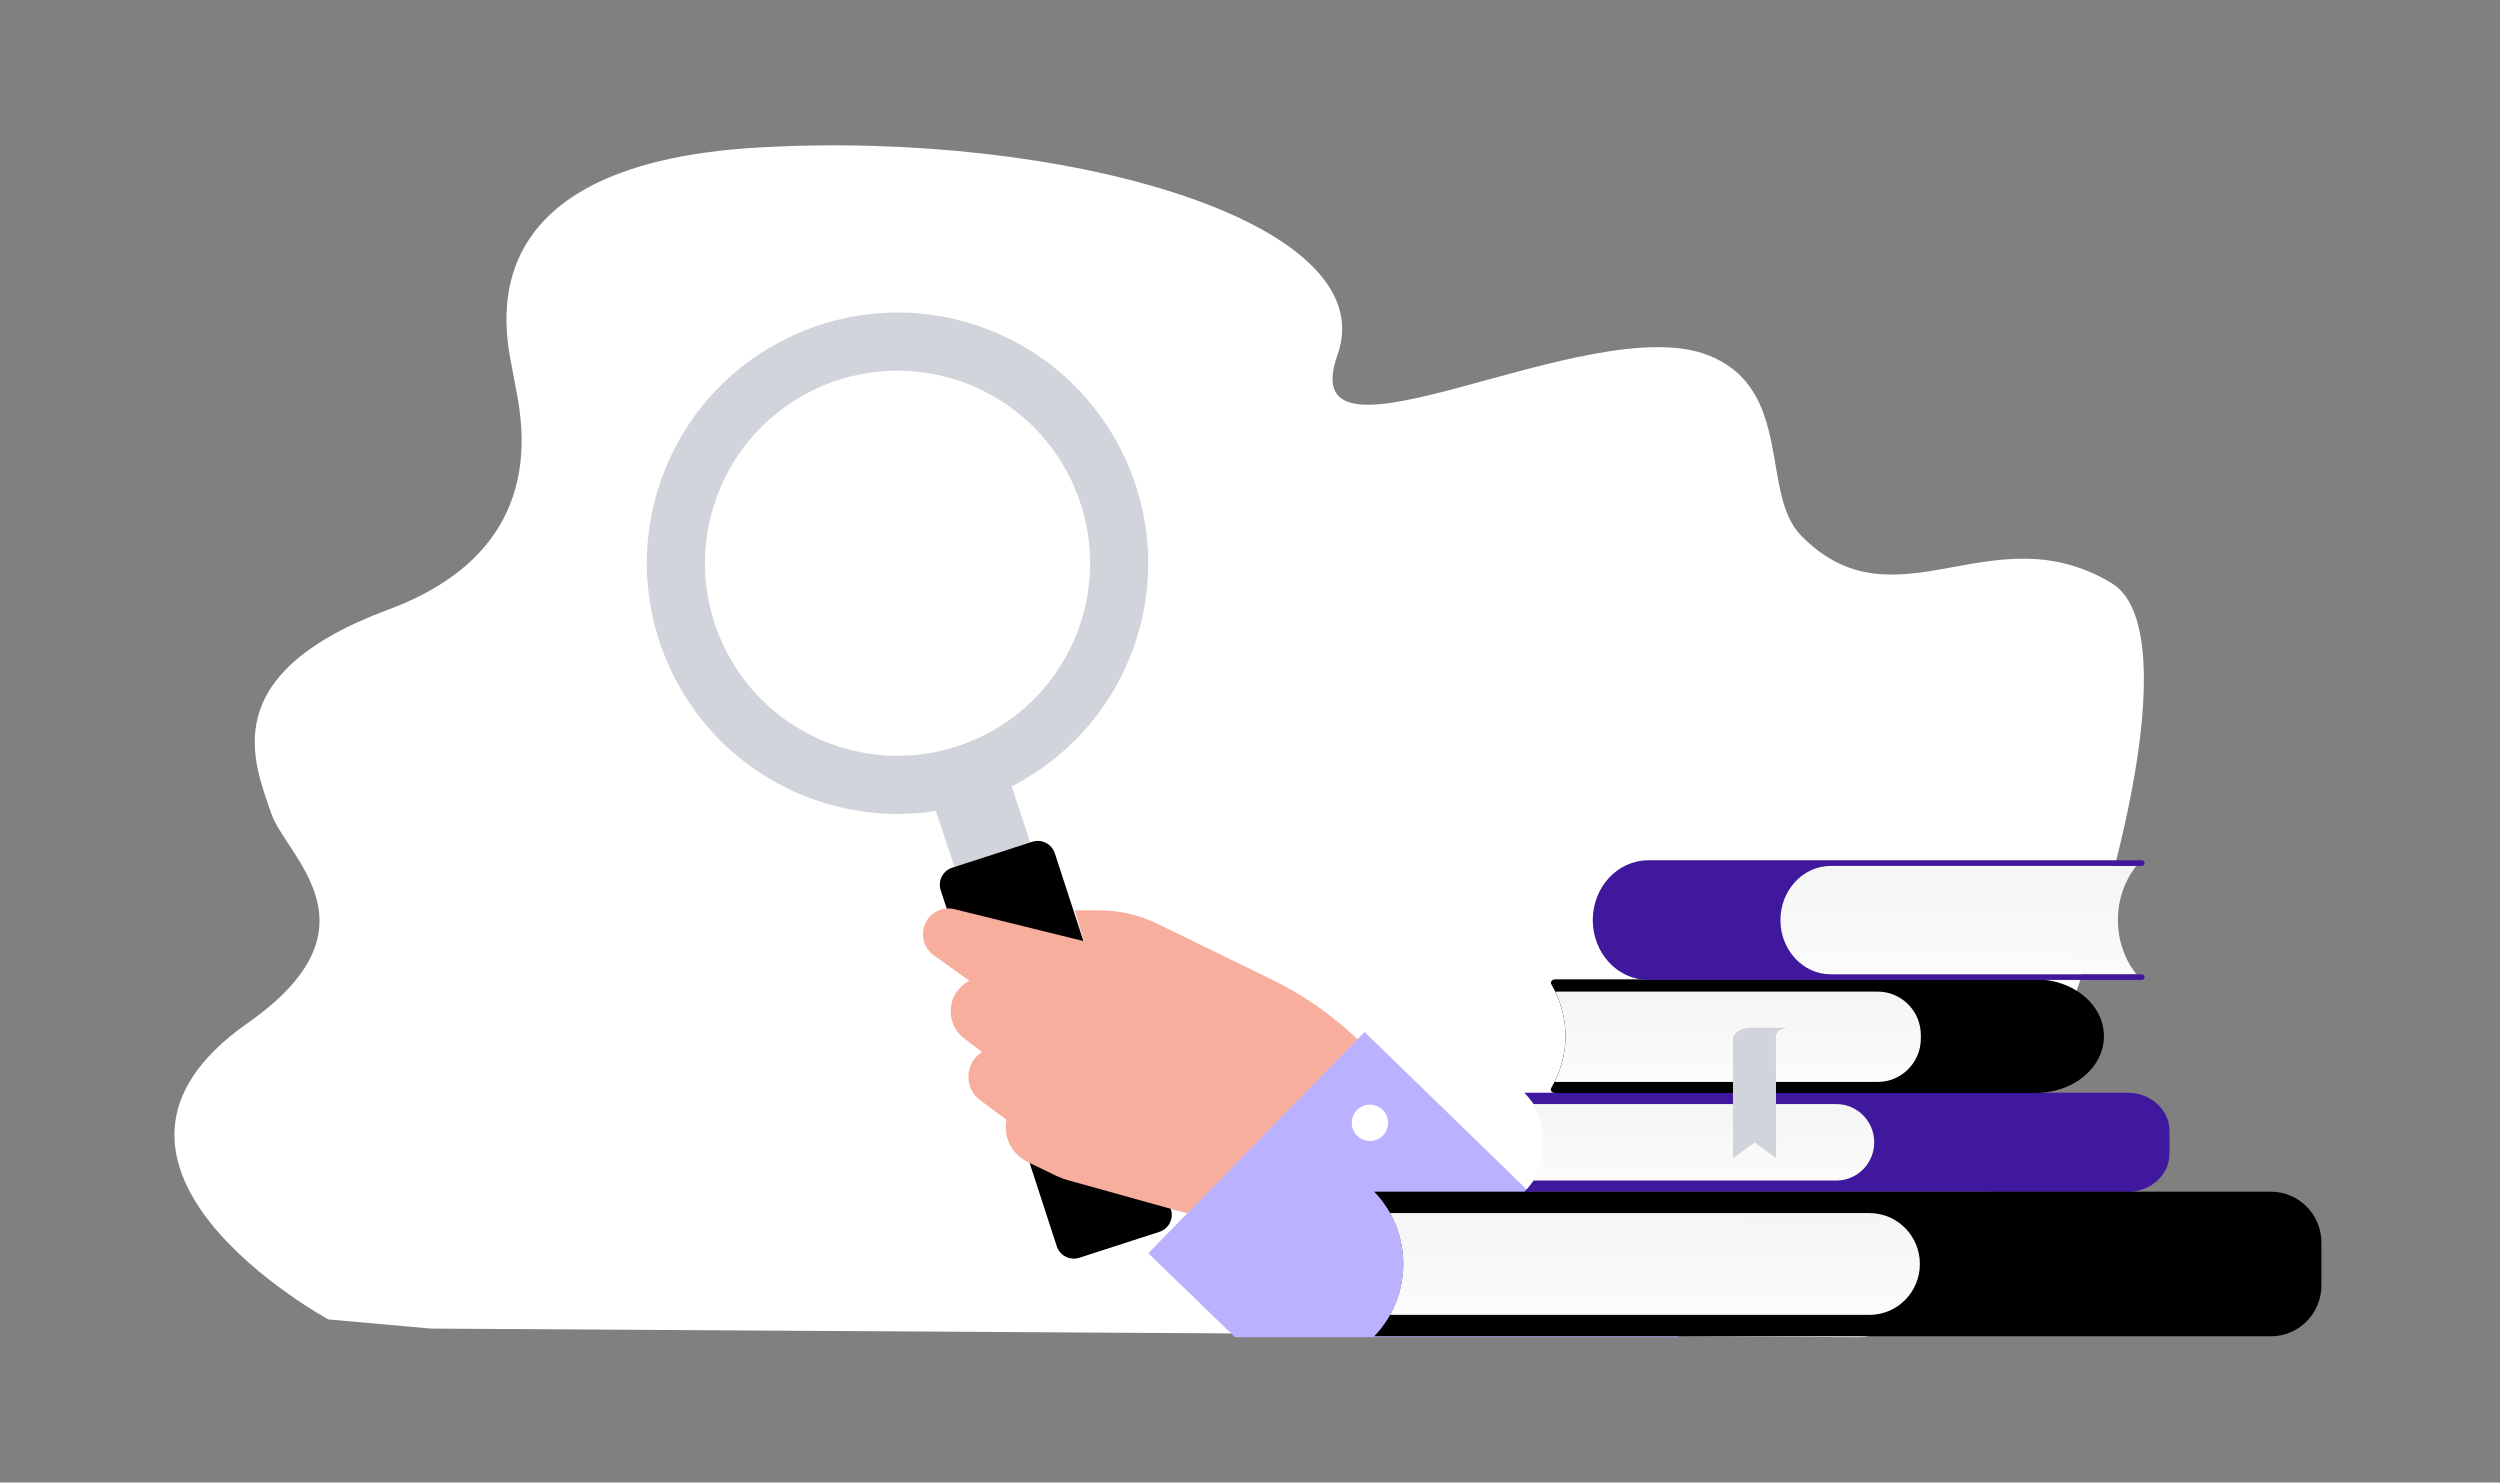 <svg width="344" height="204" viewBox="0 0 344 204" fill="none" xmlns="http://www.w3.org/2000/svg">
<rect x="0" y="0" width="344" height="204" fill="#808080" stroke="none"/>
<path d="M104.316 20.298C146.404 17.872 190.53 30.506 184.044 48.82C177.557 67.134 218.722 42.316 235.149 48.919C246.845 53.619 242.169 67.93 247.827 73.696C260.799 86.917 274.068 70.269 290.579 80.258C307.089 90.247 273.286 183.48 256.037 184L59.304 182.813L45.186 181.553C45.186 181.553 6.134 160.345 34.07 140.781C52.959 127.553 39.368 117.947 37.313 111.891C34.955 104.937 29.451 92.793 53.431 83.882C77.412 74.97 71.22 55.578 70.63 51.564C70.041 47.547 62.229 22.724 104.316 20.298Z" fill="white"/>
<path fill-rule="evenodd" clip-rule="evenodd" d="M111.705 109.91C93.804 103.394 84.575 83.602 91.089 65.703C97.603 47.803 117.395 38.574 135.295 45.09C153.196 51.605 162.425 71.398 155.911 89.298C149.397 107.197 129.605 116.426 111.705 109.91Z" fill="#D1D5DB"/>
<path fill-rule="evenodd" clip-rule="evenodd" d="M114.44 102.395C100.69 97.39 93.601 82.187 98.605 68.438C103.608 54.689 118.811 47.6 132.56 52.605C146.31 57.61 153.399 72.813 148.395 86.562C143.392 100.311 128.189 107.4 114.44 102.395Z" fill="white"/>
<path d="M128.27 110.055C127.333 107.225 128.912 104.185 131.796 103.265C134.679 102.346 137.777 103.894 138.714 106.725L143 119.67L132.556 123L128.27 110.055Z" fill="#D1D5DB"/>
<path d="M142.037 115.83L131.023 119.397C129.729 119.817 129.021 121.202 129.441 122.491L145.414 171.492C145.835 172.781 147.224 173.487 148.518 173.068L159.532 169.501C160.826 169.082 161.534 167.697 161.114 166.407L145.141 117.407C144.72 116.117 143.331 115.411 142.037 115.83Z" fill="black"/>
<path fill-rule="evenodd" clip-rule="evenodd" d="M198 158.089L194.178 152.024C189.487 144.58 182.84 138.606 174.981 134.774L159.308 127.132C156.781 125.899 154.013 125.259 151.208 125.259H147.882L149.146 129.506L131.336 125.103C129.264 124.59 127.224 126.055 127.017 128.204C126.956 128.828 127.06 129.457 127.318 130.027C127.576 130.597 127.979 131.087 128.485 131.449L133.408 134.963C130.323 136.468 129.895 140.739 132.619 142.84L135.121 144.769C132.746 146.255 132.609 149.701 134.857 151.376L138.487 154.08C138.262 155.229 138.422 156.42 138.941 157.467C139.459 158.513 140.307 159.356 141.35 159.861L145.231 161.739C145.806 162.017 146.404 162.243 147.018 162.414L164.964 167.409L184.991 181L198 158.089Z" fill="#F8AE9D"/>
<path fill-rule="evenodd" clip-rule="evenodd" d="M231 184L187.765 142L158 172.445L169.943 184H231Z" fill="#BBB2FF"/>
<path d="M188.5 152C187.119 152 186 153.119 186 154.5C186 155.881 187.119 157 188.5 157C189.881 157 191 155.881 191 154.5C191 153.119 189.881 152 188.5 152Z" fill="white"/>
<g clip-path="url(#clip0_3599_24018)">
<path d="M209.734 164.004H292.778C295.95 164.004 298.521 161.649 298.521 158.745V155.618C298.521 152.714 295.95 150.359 292.778 150.359H209.734C213.533 154.162 213.599 159.972 209.887 163.846L209.734 164.004Z" fill="#40189D"/>
<path d="M210.894 151.922H252.683C255.56 151.922 257.893 154.277 257.893 157.181C257.893 160.085 255.56 162.44 252.683 162.44H210.891C212.843 159.213 212.838 155.14 210.894 151.922Z" fill="url(#paint0_linear_3599_24018)"/>
<path d="M213.466 135.439C213.284 135.123 213.56 134.758 213.981 134.758H280.117C285.301 134.758 289.502 138.257 289.502 142.576C289.502 146.893 285.301 150.393 280.117 150.393H213.964C213.541 150.393 213.265 150.026 213.448 149.709C216.066 145.19 216.06 139.937 213.466 135.439Z" fill="black"/>
<path d="M214 136.445H258.374C261.652 136.445 264.309 139.128 264.309 142.435V142.885C264.309 146.193 261.652 148.875 258.374 148.875H213.906C215.895 144.892 215.916 140.427 214 136.445Z" fill="url(#paint1_linear_3599_24018)"/>
<path d="M293.955 134.065H251.275C247.49 134.065 244.422 130.726 244.422 126.607C244.422 122.488 247.49 119.148 251.275 119.148H293.955C290.692 123.284 290.565 129.349 293.651 133.642L293.955 134.065Z" fill="url(#paint2_linear_3599_24018)"/>
<path d="M244.988 126.607C244.988 122.488 248.092 119.148 251.92 119.148H294.736C294.935 119.148 295.096 118.973 295.095 118.758C295.093 118.545 294.932 118.375 294.736 118.375H226.814C222.589 118.375 219.164 122.06 219.164 126.607C219.164 131.154 222.589 134.839 226.814 134.839H294.736C294.933 134.839 295.093 134.667 295.095 134.456C295.097 134.242 294.936 134.066 294.736 134.066H251.92C248.092 134.065 244.988 130.726 244.988 126.607Z" fill="#40189D"/>
<path d="M238.459 142.978C238.459 142.114 239.542 141.414 240.878 141.414H246.2C245.187 141.414 244.366 141.945 244.366 142.6L244.391 159.362L241.45 157.206L238.453 159.362L238.459 142.978Z" fill="#D1D5DB"/>
<path d="M189.094 163.977H312.489C316.32 163.977 319.427 167.112 319.427 170.979V176.869C319.427 180.736 316.32 183.872 312.489 183.872H189.094L189.159 183.804C194.437 178.259 194.409 169.487 189.094 163.977Z" fill="black"/>
<path d="M191.273 166.922H257.238C261.069 166.922 264.176 170.058 264.176 173.924C264.176 177.792 261.069 180.927 257.238 180.927H191.274C193.699 176.591 193.696 171.254 191.273 166.922Z" fill="url(#paint3_linear_3599_24018)"/>
</g>
<defs>
<linearGradient id="paint0_linear_3599_24018" x1="233.39" y1="168.336" x2="233.462" y2="140.477" gradientUnits="userSpaceOnUse">
<stop stop-color="white"/>
<stop offset="1" stop-color="#EEEEEE"/>
</linearGradient>
<linearGradient id="paint1_linear_3599_24018" x1="238.033" y1="155.844" x2="238.127" y2="122.92" gradientUnits="userSpaceOnUse">
<stop stop-color="white"/>
<stop offset="1" stop-color="#EEEEEE"/>
</linearGradient>
<linearGradient id="paint2_linear_3599_24018" x1="268.132" y1="142.428" x2="268.271" y2="102.917" gradientUnits="userSpaceOnUse">
<stop stop-color="white"/>
<stop offset="1" stop-color="#EEEEEE"/>
</linearGradient>
<linearGradient id="paint3_linear_3599_24018" x1="226.17" y1="188.779" x2="226.253" y2="151.681" gradientUnits="userSpaceOnUse">
<stop stop-color="white"/>
<stop offset="1" stop-color="#EEEEEE"/>
</linearGradient>
<clipPath id="clip0_3599_24018">
<rect width="131" height="66" fill="white" transform="translate(189 118)"/>
</clipPath>
</defs>
</svg>
